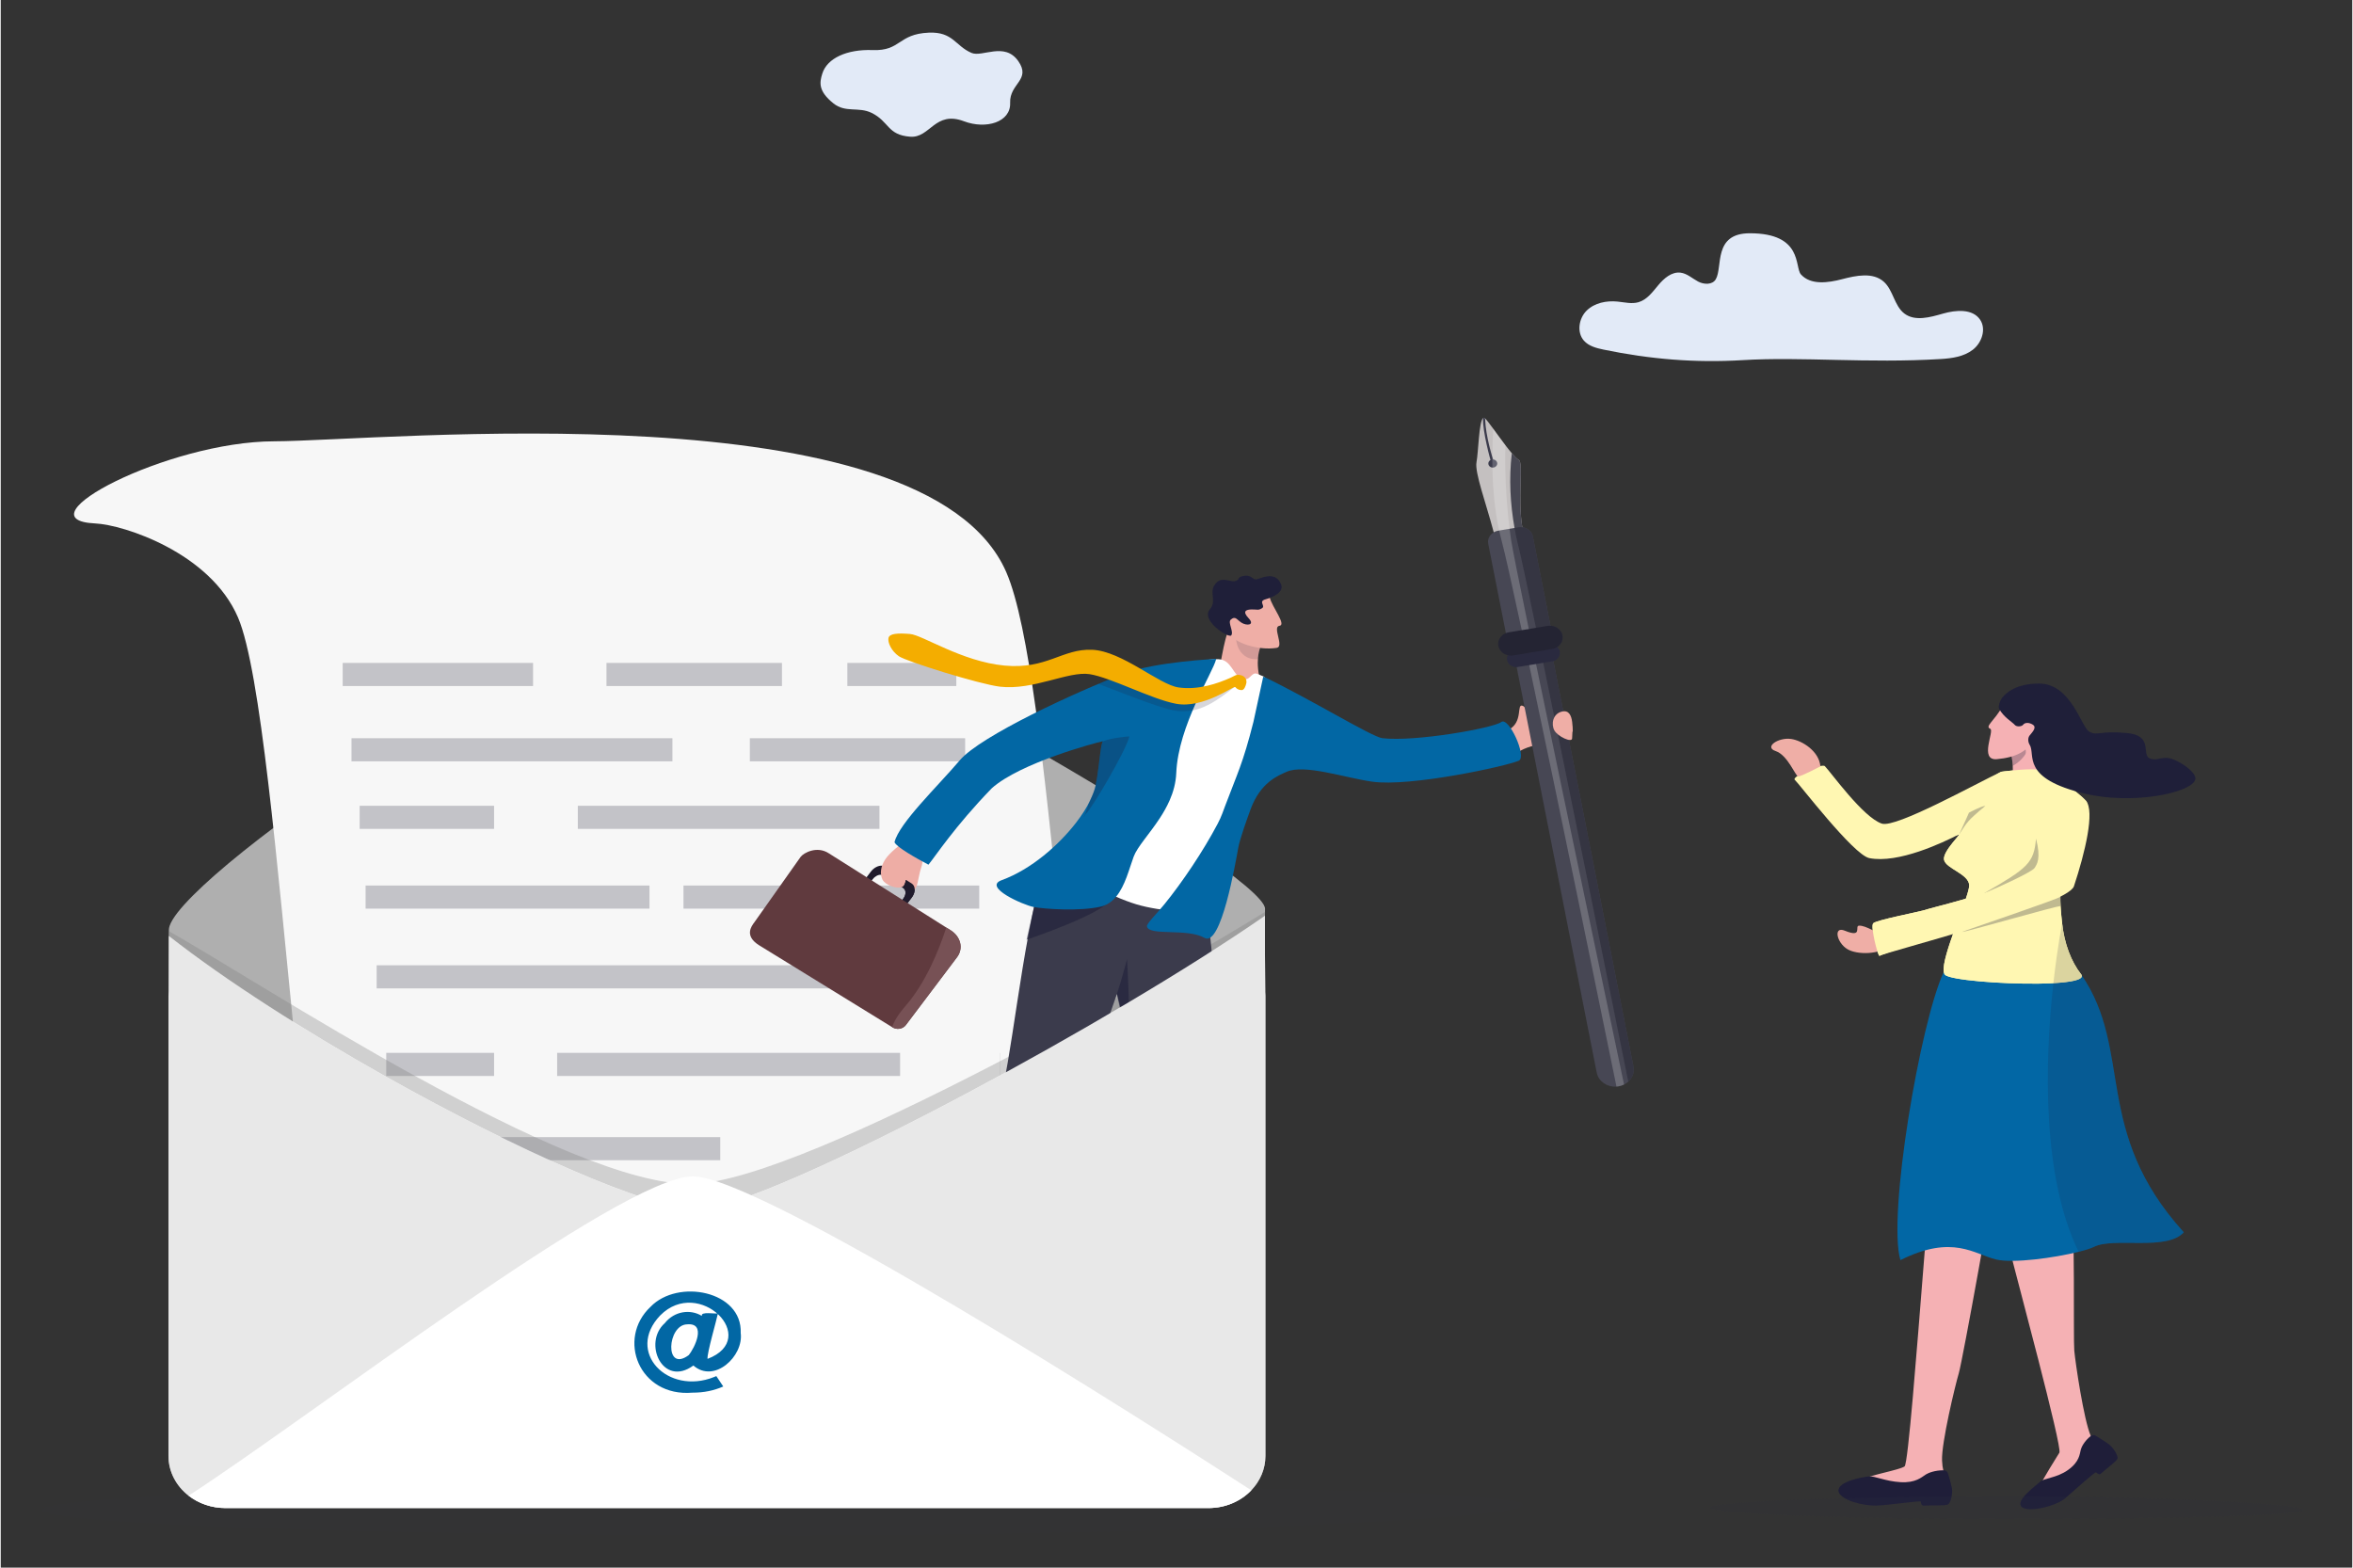 <?xml version="1.0" encoding="utf-8"?>
<!DOCTYPE svg PUBLIC "-//W3C//DTD SVG 1.1//EN" "http://www.w3.org/Graphics/SVG/1.1/DTD/svg11.dtd">
<svg xmlns="http://www.w3.org/2000/svg" xmlns:xlink="http://www.w3.org/1999/xlink" version="1.1" id="Layer_1" x="0px" y="0px" width="800" height="533" viewBox="0 0 3000 2000" enable-background="new 0 0 3000 2000" xml:space="preserve">
<rect x="0" y="0" width="3000" height="2000" fill="#333333" stroke="none"/>
<path opacity="0.12" fill="#32323F" d="M1942.522,1920.075c0,18.011-445.756,38.92-959.366,38.92s-929.973-14.599-929.973-32.609  c0-18.01,416.363-32.61,929.973-32.61S1942.522,1902.065,1942.522,1920.075z"/>
<path fill="#AFAFAF" d="M1613.45,1270.563v15.872c0,0.06,0,0.089,0,0.089v570.892c0,16.799-6.813,32.158-18.052,43.88  c-13.306,13.882-32.832,22.655-54.6,22.655H286.634c-17.912-0.01-34.307-5.944-46.966-15.793  c-15.716-12.206-25.685-30.423-25.685-50.751v-586.844c0-1.933,0.097-3.835,0.28-5.719c0,0,0-0.01,0-0.02  c0-25.741,0.043-51.058,0.173-70.744c0.011-2.722,0.032-5.345,0.053-7.839c0.011-1.549,0.355-3.272,1.001-5.156  c25.437-73.377,516.568-410.778,687.413-410.778c125.237,0,710.547,344.539,710.041,389.06c-0.021,1.607-0.032,3.254-0.054,4.95  c-0.012,1.331-0.021,2.681-0.033,4.063c-0.193,30.225,0.13,72.046,0.367,96.969v0.246  C1613.364,1267.24,1613.45,1268.887,1613.45,1270.563z"/>
<path fill="#F7F7F7" d="M1548.18,1743.1c-2.718,33.824,90.367,80.221-12.022,116.599c-78.964,28.06-775.365-40.884-975.908,24.642  c-5.575,1.822-46.486-3.223-46.813-3.297c-0.014,0-31.812-10.256-45.594-25.18c-81.573-88.342-107.587-933.492-165.092-1068.006  c-35.35-82.701-145.963-118.374-182.186-120.054c-98.071-4.55,92.242-104.47,228.193-104.795  c135.963-0.313,830.275-70.359,934.008,166.793c58.781,134.383,76.314,740.051,138.873,910.393  c8.975,24.47,18.96,39.932,30.229,43.684c62.682,20.88,31.891,63.173,80.668,45.109  C1553.582,1721.168,1548.998,1732.902,1548.18,1743.1z"/>
<g>
	<rect x="436.238" y="845.752" opacity="0.27" fill="#3B3B4C" width="782.852" height="29.483"/>
	<rect x="447.51" y="941.829" opacity="0.27" fill="#3B3B4C" width="782.853" height="29.483"/>
	<rect x="457.906" y="1028.001" opacity="0.27" fill="#3B3B4C" width="782.852" height="29.483"/>
	<rect x="465.502" y="1129.751" opacity="0.27" fill="#3B3B4C" width="782.853" height="29.483"/>
	<rect x="479.574" y="1231.5" opacity="0.27" fill="#3B3B4C" width="782.852" height="29.483"/>
	<rect x="491.842" y="1343.232" opacity="0.27" fill="#3B3B4C" width="782.852" height="29.482"/>
	<rect x="501.801" y="1450.735" opacity="0.27" fill="#3B3B4C" width="416.138" height="29.481"/>
</g>
<rect x="996.672" y="831.011" fill="#F7F7F7" width="83.406" height="56.285"/>
<rect x="679.141" y="824.21" fill="#F7F7F7" width="93.65" height="76.487"/>
<rect x="856.929" y="935.54" fill="#F7F7F7" width="98.771" height="46.953"/>
<rect x="1121.05" y="1017.287" fill="#F7F7F7" width="52.678" height="60.347"/>
<rect x="629.389" y="1010.586" fill="#F7F7F7" width="106.819" height="64.644"/>
<rect x="827.664" y="1116.455" fill="#F7F7F7" width="43.336" height="54.175"/>
<rect x="1062.519" y="1116.455" fill="#F7F7F7" width="47.854" height="54.175"/>
<rect x="1086.446" y="1195.522" fill="#F7F7F7" width="188.248" height="83.087"/>
<rect x="1173.728" y="1017.287" fill="#F7F7F7" width="111.927" height="60.347"/>
<rect x="1147.389" y="1337.574" fill="#F7F7F7" width="127.305" height="50.925"/>
<rect x="629.389" y="1314.792" fill="#F7F7F7" width="80.48" height="73.707"/>
<path opacity="0.33" fill="#808080" d="M1612.904,1163.38c0,0.312-0.01,0.623-0.01,0.935c-0.019,1.336-0.029,2.681-0.038,4.061  c-96.271,66.742-242.635,153.219-379.842,226.248c-155.368,82.717-298.941,148.186-344.632,148.186  c-60.265,0-230.111-75.583-396.604-169.077c-102.513-57.57-203.762-121.952-277.347-179.647c0.01-2.084,0.029-4.104,0.039-6.055  c108.59,60.107,511.427,328.08,669.887,322.408C1030.275,1505.219,1506.425,1229.686,1612.904,1163.38z"/>
<g>
	<g>
		<g>
			<path fill="#FFFFFF" d="M1488.563,1772.841c10.718-14.406,32.733-53.509,32.733-53.509l-42.073-23.166l-32.499,58.996     l17.322,32.731L1488.563,1772.841z"/>
			<path fill="#1F1F39" d="M1495.775,1768.148c5.044,1.464,0.608,4.382-1.889,11.521c-5.714,16.345,49.257,47.525,56.736,53.455     c3.859,3.061-3.077,27.903-24.416,15.894c-18.452-10.386-77.693-43.447-97.803-54.935c-4.205-2.401-6.118-7.165-4.586-11.596     c5.469-15.817,20.61-36.651,26.56-33.956C1460.614,1750.723,1474.752,1762.056,1495.775,1768.148z"/>
		</g>
		<g>
			<path fill="#FFFFFF" d="M1080.915,1630.403c17.178-6.874,57.938-29.115,57.938-29.115l-21.568-41.106l-60.901,33.923     l-4.465,36.733L1080.915,1630.403z"/>
			<path fill="#1F1F39" d="M1089.596,1630.051c3.343,3.806-2.015,4.051-8.194,8.884c-14.146,11.063,13.51,65.552,16.301,74.406     c1.44,4.57-18.608,22.273-29.396,1.202c-9.329-18.221-39.443-76.479-49.514-96.479c-2.104-4.184-0.952-9.22,2.869-12.228     c13.637-10.739,38.185-20.86,41.567-15.546C1070.46,1597.351,1075.665,1614.194,1089.596,1630.051z"/>
		</g>
		<path fill="#3B3B4C" d="M1521.75,1742.829c-4.425-0.243-8.604-0.507-12.547-0.798c-24.121-1.79-39.457-4.439-47.339-6.093    c-4.365-0.929-6.441-1.545-6.441-1.545c-0.929-19.254,11.914-91.964,20.176-155.643c1.687-13.07,3.189-25.756,4.337-37.524    c2.608-26.767,3.396-48.775,0.487-59.667c-9.11-34.188-27.806-104.999-41.172-155.707l0.006-0.025    c-8.603-32.604-15.003-56.883-15.241-57.761c-24.082,67.927-35.426,108.79-73.771,178.861    c-44.744,74.604-218.863,168.881-234.891,177.905c-18.104,10.193-52.976-53.729-39.138-60.123    c8.112-3.748,182.717-122.169,197.416-160.786c14.979-39.353,27.842-195.634,56.258-293.99    c2.941-10.172,164.154,8.507,164.154,8.507l38.455,7.804c18.423,75.607,26.311,317.273,27.067,355.785    c0.256,13.311-3.772,47.088-9.29,86.116c-1.562,10.979-3.232,22.383-4.963,33.862    C1535.41,1667.708,1523.657,1735.89,1521.75,1742.829z"/>
		<path opacity="0.57" fill="#1F1F39" d="M1439.25,1325.852c-10.772-31.467-15.238-57.803-15.238-57.803    c6.799-20.473,12.913-44.663,12.913-44.663S1440.871,1289.816,1439.25,1325.852z"/>
	</g>
	<g>
		<path fill="#201B2C" d="M1147.874,1163.965l9.032-11.847l5.3-6.937c0.3-0.393,0.581-0.797,0.845-1.2    c2.024-3.106,2.988-6.42,2.896-9.365c-0.094-3.136-1.39-5.846-3.869-7.44l-6.3-4.034l-0.966-0.62l-26.112-16.713    c-1.264-0.813-2.72-1.258-4.277-1.359c-4.772-0.346-10.444,2.46-14.291,7.5l-5.465,7.17l-8.812,11.54l6.559,4.201l8.846-11.585    l1.257-1.642c2.841-3.728,7.023-5.829,10.564-5.623c1.199,0.063,2.338,0.401,3.314,1.028l23.025,14.729l1.932,1.242    c3.843,2.469,3.875,8.518,0.046,13.515l-1.09,1.423l-8.948,11.736l-0.056,0.074L1147.874,1163.965z"/>
		<path fill="#EEADA5" d="M1178.217,1090.019c-3.986,7.768-0.546,7.063-4.248,17.929c-3.702,10.866-4.16,28.747-10.377,27.114    c-6.217-1.636-6.336-9.565-8.091-12.187c-1.755-2.621,0.238,6.222-5.983,8.864c-6.221,2.642-21.108-2.509-24.589-9.522    c-3.479-7.013-2.618-16.547,3.567-25.926c6.186-9.378,19.863-18.992,23.698-22.438    C1156.027,1070.406,1178.217,1090.019,1178.217,1090.019z"/>
		<path fill="#201B2C" d="M1156.906,1152.118l5.3-6.937c0.3-0.393,0.581-0.797,0.845-1.2c2.059-3.112,3.042-6.453,2.958-9.407    c-0.086-3.145-1.392-5.861-3.881-7.462l-6.35-3.971l-0.189-0.122l-0.485-0.297l-0.909,2.506l-0.004,0.023l-1.221,3.379    l-1.56,4.306c3.843,2.469,3.857,8.521,0.055,13.521l-1.146,1.496l-8.958,11.729l6.559,4.202L1156.906,1152.118z"/>
		<g>
			<path fill="#603A3E" d="M1220.004,1221.208l-65.29,86.558c-3.866,5.125-11.544,6.42-17.149,2.871l-0.308-0.193l-169.931-104.595     c-19.006-12.024-9.612-24.237-5.746-29.363l58.924-83.335c3.873-5.135,20.817-14.353,35.877-4.542l149.947,94.744l5.633,3.551     C1224.339,1194.734,1228.761,1209.601,1220.004,1221.208z"/>
			<path fill="#775155" d="M1220.004,1221.208l-65.29,86.558c-3.866,5.125-11.544,6.42-17.149,2.871l-0.308-0.193     c1.912-6.35,6.774-15.226,17.34-27.421c25.54-29.482,42.259-70.632,51.732-99.67l5.633,3.551     C1224.339,1194.734,1228.761,1209.601,1220.004,1221.208z"/>
		</g>
	</g>
	<path fill="#EFAEA6" d="M1584.732,894.04l-34.499-22.024c5.7-16.231,9.457-57.203,17.642-70.758   c8.979-14.873,10.198-13.538,10.198-13.538l21.034,22.959l9.896,10.805c0,0-3.889,5.946-5.021,17.642   c-0.783,8.182-0.228,19.172,3.953,32.917C1611.069,882.333,1584.732,894.04,1584.732,894.04z"/>
	<path opacity="0.14" fill="#1F1F39" d="M1609.004,821.484c0,0-4.033,7.723-5.165,19.419c-27.486,2.463-32.358-31.637-24.047-35.92   c5.196-2.678,19.315,5.696,19.315,5.696L1609.004,821.484z"/>
	<g>
		<path fill="#EFAEA6" d="M1618.955,762.193c3.061,12.587,21.742,35.071,12.345,36.217c-9.396,1.145,6.495,26.589-3.456,28.137    c-24.112,3.75-54.07-6.803-58.807-17.117s-7.516-40.428-7.516-40.428L1618.955,762.193z"/>
		<path fill="#1F1F39" d="M1595.832,777.534c7.758-0.133,8.243,1.491,13.241-1.546c4.996-3.036-5.267-8.639,4.488-11.394    c9.756-2.756,23.89-9.149,19.857-19.081c-6.541-16.104-21.92-9.424-30.707-6.544c-5.654,1.853-5.766-6.142-17.33-4.194    c-9.073,1.53-3.216,4.968-11.243,6.66c-4.847,1.021-15.549-5.189-22.401,1.179c-12.712,11.813,0.994,22.674-9.225,34.865    c-11.919,14.219,24.018,36.907,27.237,33.221c3.76-4.301-4.55-16.461-0.633-20.044c5.907-5.403,7.5-0.36,13.742,3.717    c6.668,4.356,17.613,3.305,9.143-5.657C1583.532,779.753,1588.81,777.654,1595.832,777.534z"/>
	</g>
	<path opacity="0.57" fill="#1F1F39" d="M1416.056,1147.423c-9.67,18.729-107.352,51.465-107.352,51.465l13.035-56.936   C1321.739,1141.952,1425.727,1128.692,1416.056,1147.423z"/>
	<path fill="#EFAEA6" d="M1907.559,973.424c9.333-4.25,15.633-6.06,27.022-13.239c11.01-6.942,24.481-11.071,36.479-9.826   c9.849,1.022,34.641-14.74,34.487-18.156c-1.222-27.178-27.568-18.259-34.765-15.944c-25.237,8.118-20.488-12.399-29.09-15.771   s1.528,21.005-18.769,30.962c-12.187,5.98-26.461,9.793-30.553,13.783C1888.283,949.224,1907.559,973.424,1907.559,973.424z"/>
	<path fill="#FFFFFF" d="M1553.554,841.016c17.221,0.769,17.964,20.738,30.644,25.071c7.692,2.628,9.617-3.923,14.403-6.425   c2.945-1.54,6.654,1.257,12.731,3.46c15.951,5.781-80.919,301.515-80.919,301.515s-49.151-1.005-81.941-11.02   c-32.789-10.015-81.911-35.951-77.087-46.168c4.822-10.217,146.197-259.776,146.197-259.776S1536.333,840.247,1553.554,841.016z"/>
	<path fill="#0267A4" d="M1550.58,840.958c-4.207,17.59-48.383,84.311-50.884,145.291c-0.516,12.534-3.765,24.137-8.468,34.854   c-3.612,8.248-8.076,15.958-12.816,23.155c-13.189,20.077-28.456,36.188-33.076,48.684c-5.776,15.638-10.887,37.256-22.428,51.105   c-5.082,6.12-11.419,10.722-19.605,12.628c-26.75,6.254-72.508,3.034-85.684,0.45c-13.229-2.595-65.003-25.34-40.703-34.195   c37.933-13.822,73.044-45.019,94.899-73.288c7.86-10.168,14.016-19.954,17.963-28.426c1.665-3.564,3.099-6.864,4.248-9.833   c1.25-3.271,2.157-6.133,2.643-8.465c0.787-3.792,1.478-7.71,2.091-11.645c2.778-17.723,4.081-35.69,6.225-43.073l0.027-0.062   c0.263-0.939,0.558-1.702,0.871-2.27c0.048-0.078,0.087-0.157,0.124-0.209c-8.492,1.677-105.428,27.479-141.7,60.027   c-47.276,48.787-72.042,86.967-80.646,97.323c-0.069,0.086-0.181,0.103-0.286,0.048c-15.807-8.34-40.095-22.031-43.097-28.456   c-0.024-0.048-0.03-0.086-0.016-0.131c5.634-24.193,55.118-71.281,83.279-104.513c26.4-31.155,149.259-87.697,209.341-110.582   c39.896-15.191,117.79-18.777,117.79-18.777C1550.647,840.716,1550.613,840.833,1550.58,840.958z"/>
	<path opacity="0.28" fill="#1F1F39" d="M1405.882,945.869l-1.088,3.033l-0.01,0.027c-2.027,7.786-3.33,25.174-6.022,42.347   c-0.625,3.933-1.313,7.855-2.091,11.649c-0.919,4.439-3.39,10.79-6.894,18.291c-2.908,6.23-4.471,13.806-8.09,21.149   c1.364-0.933,1.024-2.614,2.525-3.902c8.049-6.927,51.895-81.816,55.727-98.961   C1439.939,939.501,1417.689,940.912,1405.882,945.869z"/>
	<g>
		<path opacity="0.18" fill="#1F1F39" d="M1576.087,875.55c-1.454-1.522-28.695,26.2-55.92,30.867    c-7.52,1.296-15.28,1.564-22.855,0.119c-22.18-4.233-70.437-24.111-96.96-34.034c11.067-5.251,18.951-8.878,32.527-13.123    c18.225,10.647,56.178,24.723,67.929,26.377c8.709,1.227,17.34,1.008,25.609-0.116c15.554-2.103,29.818-7.424,40.892-12.37    c5.643-2.523,7.945-7.914,13.5-6.763C1588.178,868.023,1577.961,877.5,1576.087,875.55z"/>
		<path fill="#F4AD00" d="M1589.059,871.699c0.704-3.217-0.233-8.928-7.604-10.451c-5.55-1.146-6.597,0.79-12.242,3.314    c-16.957,7.584-41.432,16.018-66.502,12.489s-72.119-46.428-110.261-48.072c-38.141-1.644-57.744,25.279-111.999,20.144    c-54.254-5.136-104.344-38.956-120.401-40.296c-16.056-1.339-26.254-0.533-27.493,5.129c-1.238,5.662,3.722,16.745,13.356,23.332    c9.635,6.586,102.921,35.731,128.908,38.776c42.423,4.973,87.5-20.264,114.511-15.955c27.01,4.308,78.5,31.731,109.889,37.718    c35.006,6.676,73.807-23.25,75.675-21.302c1.867,1.95,3.58,3.815,8.303,3.878C1586.442,880.449,1588.354,874.917,1589.059,871.699    z"/>
	</g>
	<path fill="#0267A4" d="M1914.23,921.196c9.564-7.55,33.288,44.576,22.461,49.306c-16.23,7.089-138.437,33.678-187.105,26.744   c-34.894-4.971-86.523-22.781-109.18-12.554c-10.92,4.93-33.199,13.3-45.884,47.764c-3.274,8.903-6.271,17.401-8.764,24.852   c-3.463,10.372-5.933,18.708-6.765,23.265c-3.772,20.484-22.085,128.063-43.203,115.985c-22.309-12.747-71.062-2.009-73.497-14.687   c-0.652-3.372,11.906-15.464,22.394-28.374c22.957-28.276,49.578-67.915,67.77-102.451l0.011,0.001   c2.422-4.623,4.461-9.05,5.992-13.231c1.155-3.134,2.266-6.114,3.329-8.953c15.872-42.22,22.834-54.426,36.362-107.883   l12.512-57.69c0.483,0.155,0.995,0.26,1.459,0.483c57.429,27.49,137.282,76.46,150.44,78.005   C1804.744,946.73,1904.668,928.745,1914.23,921.196z"/>
</g>
<g>
	<path fill="#C4C0C0" d="M1943.074,681.526c-0.749-2.842-1.381-5.813-1.899-8.882c-5.987-35.062,1.505-82.369-4.313-85.762   c-2.333-1.359-5.493-4.521-9.059-8.676c-2.535-2.943-5.273-6.382-8.063-10.027l0.003-0.007   c-5.352-6.983-10.91-14.723-15.617-21.149l0.002-0.007c-4.818-6.564-8.74-11.769-10.672-13.42   c-0.326-0.282-0.595-0.461-0.804-0.526c-0.538-0.169-1.041-0.042-1.499,0.335c-5.401,4.405-5.953,43.233-8.408,56.186   c-2.499,13.207,11.967,51.752,21.982,89.498c0.655,2.467,1.295,4.936,1.904,7.388c0,0,3.189,0.791,7.696,1.608   c3.686,0.662,8.263,1.334,12.667,1.591c2.629,0.15,5.191,0.154,7.482-0.083C1940.373,688.989,1944.463,686.807,1943.074,681.526z"/>
	<path fill="#474754" d="M2082.063,1371.582c1.265-3.395,1.627-7.119,0.88-10.892l-102.139-517.331l-1.662-8.432   c-0.462-2.343-1.316-4.532-2.497-6.517c-1.196-2.028-2.732-3.847-4.528-5.4c-2.807-2.445-6.242-4.243-10.008-5.198   c-3.049-0.778-6.3-1.014-9.615-0.59c-0.331,0.038-0.67,0.089-1.008,0.142c-2.752,0.457-5.306,1.33-7.597,2.538   c-4.179,2.186-7.493,5.477-9.56,9.363c-1.085,2.034-1.825,4.229-2.177,6.516c-0.34,2.233-0.304,4.563,0.157,6.905l1.662,8.431   l102.143,517.325c2.188,11.086,13.178,18.686,25.18,17.854c0.813-0.054,1.64-0.149,2.465-0.285c2.594-0.428,5.02-1.229,7.222-2.34   c1.998-0.999,3.818-2.259,5.399-3.712C2078.937,1377.604,2080.889,1374.739,2082.063,1371.582z"/>
	<path fill="#474754" d="M1977.144,798.44l-0.027-0.135l-22.487-113.912c-1.254-6.333-6.84-10.954-13.454-11.75   c-1.579-0.194-3.216-0.162-4.868,0.111l-5.05,0.834l-20.837,3.455c-2.092,0.347-4.008,1.057-5.691,2.044   c-5.219,3.06-8.189,8.798-7.019,14.736l22.489,113.903l0.028,0.135c1.55,7.853,9.756,13.063,18.323,11.64l12.936-2.138   l10.179-1.685l2.768-0.458C1973,813.798,1978.697,806.286,1977.144,798.44z"/>
	<path fill="#3B3B4C" d="M1908.88,593.017c1.011-2.717-0.574-5.67-3.54-6.596c-2.967-0.926-6.19,0.525-7.202,3.242   c-1.013,2.716,0.572,5.669,3.539,6.596S1907.867,595.733,1908.88,593.017z"/>
	<path fill="#3B3B4C" d="M1904.788,588.861c-2.302-6.645-10.13-32.217-11.029-53.579c-0.016-0.352-0.13-0.994-0.302-1.686   c-0.326-0.282-0.595-0.461-0.804-0.526c-0.538-0.169-1.041-0.042-1.499,0.335c-0.019,0.208-0.03,0.424-0.047,0.655   c-0.859,14.902,9.248,53.487,10.43,55.559C1902.726,591.692,1904.98,589.425,1904.788,588.861z"/>
	<path opacity="0.85" fill="#32323F" d="M2082.943,1360.69l-102.139-517.331c5.555-1.608,9.083-6.787,8.018-12.177   c-0.441-2.211-1.589-4.146-3.203-5.635c5.073-3.247,7.905-9.005,6.729-14.952c-1.087-5.54-5.39-9.815-10.824-11.513   c-1.403-0.438-2.886-0.704-4.408-0.777l-22.487-113.912c-1.254-6.333-6.84-10.954-13.454-11.75   c-5.987-35.062,1.505-82.369-4.313-85.762c-2.333-1.359-5.493-4.521-9.059-8.676c-3.806,32.413-1.986,64.874,3.453,95.382   c0.957,5.398,2.035,10.73,3.222,16.003c0.848,3.826,1.751,7.616,2.714,11.36c2.519,9.833,10.438,47.081,21.43,100.019   c0.991,4.778,2.006,9.682,3.043,14.708c0.149,0.71,0.298,1.417,0.444,2.133c0.452,2.183,0.912,4.391,1.373,6.622   c0.403,1.962,0.817,3.952,1.232,5.957c1.023,4.969,2.069,10.041,3.134,15.203c33.571,162.952,85.05,417.905,108.532,534.364   c2.556-2.354,4.508-5.219,5.683-8.376C2083.328,1368.188,2083.69,1364.463,2082.943,1360.69z"/>
	<path opacity="0.2" fill="#FFFFFF" d="M2070.981,1383.67c-12.978-62.121-73.901-350.829-112.313-536.554   c-1.069-5.148-2.124-10.222-3.149-15.207c-0.406-2.003-0.824-3.984-1.227-5.955c-0.612-2.95-1.207-5.862-1.799-8.733   c-0.004-0.01-0.011-0.02-0.008-0.026c-1.033-5.012-2.047-9.916-3.026-14.705c-12.196-59.318-20.758-101.938-22.464-112.816   c-0.014-0.1-0.024-0.189-0.041-0.282c-0.735-4.776-1.411-9.708-2.037-14.75c-4.802-38.67-6.447-83.362-5.177-106.464l0.003-0.007   c-5.352-6.983-10.91-14.723-15.617-21.149c-0.591,9.351-1.145,21.794-1.193,36.05l-0.003,0.006c-0.003,1.024-0.007,2.048,0,3.097   c0,1.411,0.001,2.838,0.021,4.286c0.009,1.989,0.04,4.008,0.079,6.053c0.472,24.899,2.651,53.572,8.563,80.335   c0.827,3.789,1.738,7.533,2.736,11.233c0.073,0.291,0.147,0.574,0.228,0.866c4.15,15.245,13.636,57.789,25.919,115.023   c1.036,4.799,2.087,9.697,3.153,14.688c0.088,0.413,0.174,0.826,0.261,1.24c0.531,2.482,1.071,4.984,1.601,7.513   c0.428,1.97,0.851,3.954,1.271,5.945c1.06,4.988,2.143,10.054,3.231,15.194c39.022,183.812,96.311,464.211,111.302,537.742   c0.813-0.054,1.64-0.149,2.465-0.285C2066.354,1385.582,2068.779,1384.78,2070.981,1383.67z"/>
	<path fill="#2A2A3F" d="M1988.822,831.182c-0.441-2.211-1.589-4.146-3.203-5.635c-1.275-1.194-2.855-2.105-4.589-2.646   c-1.828-0.571-3.832-0.732-5.867-0.398l-3.046,0.508l-8.635,1.424l-29.152,4.83l-3.045,0.507c-3.972,0.659-7.104,3.062-8.631,6.194   c-0.944,1.912-1.285,4.099-0.846,6.316c0.789,3.981,3.878,7.057,7.786,8.277c1.378,0.432,2.863,0.627,4.378,0.557   c0.498-0.018,0.994-0.076,1.494-0.156l32.382-5.366l11.498-1.903c0.503-0.079,0.985-0.196,1.458-0.332   C1986.359,841.751,1989.888,836.573,1988.822,831.182z"/>
	<path fill="#242433" d="M1992.349,810.596c-1.087-5.54-5.39-9.815-10.824-11.513c-1.403-0.438-2.886-0.704-4.408-0.777   c-1.226-0.06-2.491,0.01-3.758,0.222l-14.736,2.443l-34.816,5.764c-1.267,0.211-2.475,0.543-3.606,0.993   c-6.805,2.706-10.944,9.427-9.572,16.397c1.095,5.542,5.39,9.814,10.825,11.512c0.393,0.123,0.798,0.233,1.202,0.328   c2.205,0.523,4.578,0.625,6.971,0.23l2.528-0.416l32.562-5.389l11.931-1.98l2.532-0.415c2.392-0.395,4.569-1.251,6.441-2.448   C1990.692,822.3,1993.524,816.542,1992.349,810.596z"/>
</g>
<g transform="matrix(1,0,0,1,237.247,166.78)">
	<path fill-rule="evenodd" clip-rule="evenodd" fill="#E2EAF7" d="M810.883-72.873c-3.57,11.448-5.388,22.337,14.302,38.063   c15.364,12.271,31.816,3.924,48.46,11.989c22.729,11.014,19.89,28.284,49.443,30.458c25.507,1.877,31.341-33.754,68.54-19.7   c28.092,10.614,59.858,1.188,58.89-23.487c-0.972-24.776,27.315-29.267,10.254-53.446c-17.388-24.642-45.844-4.483-59.434-10.254   c-20.895-8.875-23.504-27.197-54.573-25.871c-39.655,1.693-35.359,23.58-71.745,22.229   C842.306-104.107,817.012-92.53,810.883-72.873z"/>
</g>
<path fill="#E2EAF7" d="M2222.436,459.45c-60.518,3.689-118.358-1.145-177.741-13.453c-9.108-1.888-18.769-4.411-24.942-11.413  c-9.348-10.605-6.537-28.463,3.547-38.362c10.084-9.899,25.281-12.865,39.301-11.489c8.976,0.88,18.181,3.312,26.846,0.792  c10.826-3.147,17.997-13.112,25.256-21.789c7.258-8.676,17.084-17.255,28.272-15.896c8.381,1.018,14.99,7.366,22.45,11.346  c7.461,3.979,18.296,4.4,22.572-2.927c9.154-15.679-3.693-58.666,43.453-58.666c68.052,0,56.936,43.269,65.13,52.45  c12.418,13.918,34.524,10.853,52.511,6.144c17.988-4.708,39.409-9.179,53.287,3.265c12.034,10.791,13.273,30.58,26.07,40.443  c13.621,10.5,32.969,4.897,49.472,0.182c16.505-4.715,37.783-6.447,47.363,7.881c8.031,12.011,2.042,29.455-9.378,38.257  c-11.421,8.803-26.481,10.953-40.84,11.829C2381.844,463.728,2297.209,454.891,2222.436,459.45z"/>
<path fill="#E8E8E8" d="M1613.448,1270.559v15.878c0,0.054,0,0.089,0,0.089v570.895c0,16.795-6.815,32.156-18.046,43.874  c-13.312,13.884-32.835,22.654-54.605,22.654H286.637c-17.919-0.009-34.313-5.939-46.973-15.789  c-15.713-12.208-25.68-30.429-25.68-50.758v-586.843c0-1.933,0.098-3.828,0.282-5.716c0,0,0-0.009,0-0.019  c0-25.744,0.039-51.061,0.166-70.74c73.585,57.695,174.834,122.077,277.347,179.647c166.492,93.494,336.339,169.077,396.604,169.077  c45.69,0,189.264-65.469,344.632-148.186c137.207-73.029,283.571-159.506,379.842-226.248c-0.195,30.232,0.126,72.051,0.369,96.976  v0.239C1613.361,1267.238,1613.448,1268.886,1613.448,1270.559z"/>
<path fill="#FFFFFF" d="M1595.398,1901.296c-13.306,13.882-32.832,22.655-54.6,22.655H286.634  c-17.912-0.01-34.307-5.944-46.966-15.793c158.068-102.332,549.577-405.474,642.703-407.328  C967.152,1499.144,1459.279,1813.309,1595.398,1901.296z"/>
<path fill="#EFAEA6" d="M1991.863,907.773c-11.984,2.817-14.071,16.25-9.789,24.095c4.283,7.845,22.64,16.25,22.64,10.086  C2004.714,935.79,2009.148,903.71,1991.863,907.773z"/>
<g>
	<path fill="#F5B1B4" d="M2568.032,1472.597c-10.089,45.549-14.027,84.903-5.271,120.791c8.758,35.89,67.748,253.576,63.582,259.925   c-4.166,6.351-20.438,33.26-23.842,40.039c-3.407,6.777,78.089-20.678,77.763-34.399c-0.326-13.721-4.898-6.619-13.847-26.942   c-8.946-20.321-19.629-93.496-21.049-108.803c-1.42-15.306,1.372-167.261-4.262-184.087   C2635.475,1522.294,2568.032,1472.597,2568.032,1472.597z"/>
	<path fill="#1F1E39" d="M2672.611,1831.684c-1.93-1.174-4.459-1.038-6.193,0.326c-8.282,6.525-11.87,14.15-12.686,17.216   c-1.557,5.853-1.591,15.614-16.359,26.168c-14.77,10.557-31.028,10.234-35.902,15.205c-4.877,4.97-32.568,23.856-22.889,32.331   c10.205,7.143,44.317-1.906,55.271-11.481c10.952-9.573,38.676-34.627,39.405-33.036c3.444,3.566,5.371,2.175,5.371,2.175   c8.551-7.59,21.145-16.605,21.944-19.921c0.8-3.313-5.137-13.606-11.164-18.102   C2685.18,1839.408,2677.069,1834.393,2672.611,1831.684z"/>
	<path fill="#F5B1B4" d="M2543.966,1495.946c-0.358,6.72-6.197,41.841-13.617,84.056c-2.227,12.697-4.597,26.041-7.008,39.434   c-11.083,61.633-22.946,124.552-25.274,132.379c-4.536,15.197-22.359,89.084-21.417,111.544c0.944,22.472,8.21,17.124,3.212,30.432   c-4.997,13.307-110.045-0.668-104.053-6.09c5.982-5.414,46.476-12.134,53.053-16.879c4.463-3.232,15.74-150.038,24.176-255.625   c1.129-14.171,2.207-27.601,3.223-39.836c2.523-30.845,4.576-54.133,5.798-62.723c5.265-37.376,22.966-27.253,56.858-27.132   C2518.916,1485.506,2544.931,1477.921,2543.966,1495.946z"/>
	<path fill="#1F1E39" d="M2484.089,1879.423c-0.647-2.113-2.742-3.595-5.13-3.634c-11.406-0.177-19.936,3.438-22.867,5.283   c-5.601,3.526-12.922,11.014-32.456,9.866c-19.534-1.146-32.825-8.095-40.384-7.331c-7.56,0.765-40.092,6.319-38.788,18.908   c2.711,11.896,32.528,18.793,48.321,18.3c15.791-0.493,57.509-6.724,56.896-5.041c0.052,4.903,2.611,5.041,2.611,5.041   c12.413-0.473,29.084,0.493,32.191-1.555c3.106-2.048,6.116-13.688,4.723-20.929   C2488.228,1893.25,2485.58,1884.304,2484.089,1879.423z"/>
	<path opacity="0" fill="#1F1F39" d="M2644.663,1610.329c-23.058,8.393-57.946,7.118-75.104,9.562   c-4.33-16.521-5.182-19.881-6.794-26.506c-0.298-1.222-0.584-2.452-0.853-3.692l61.581-14.943l20.986,21.172   C2644.561,1600.603,2644.621,1605.423,2644.663,1610.329z"/>
	<path opacity="0" fill="#1F1F39" d="M2530.349,1580.002c-2.227,12.697-4.052,23.009-6.463,36.401   c-20.923-7.795-49.575-4.194-70.849-1.207c1.129-14.171,2.207-27.601,3.223-39.836l3.51-11.006L2530.349,1580.002z"/>
	<path fill="#0267A5" d="M2785.092,1572.149c-21.519,24.209-89.132,6.042-114.313,18.477c-4.022,1.992-11.044,4.22-19.825,6.418   c-30.857,7.718-83.581,15-105.285,9.821c-27.881-6.663-55.236-32.545-122.124,0.78c-16.675-56.115,25.11-302.972,55.31-367.713   v-0.01c1.611-3.449,3.192-6.381,4.721-8.739c0,0,74.428-40.177,139.241-9.773c10.826,5.073,21.385,12.123,31.286,21.66   c0.155,0.227,0.32,0.461,0.463,0.688C2721.04,1341.148,2668.275,1443.247,2785.092,1572.149z"/>
	<path fill="#FFF7B2" d="M2397.046,1219.448c-2.165,1.587-12.063-37.688-8.171-41.577c4.021-4.02,57.417-14.379,63.33-16.215   c18.567-5.763,79.256-19.421,106.049-33.988c19.498-10.602,33.474-14.238,90.746-45.837c-27.563,26.313-21.592,73.172-19.175,95.94   c2.735,25.751,11.36,48.858,24.28,65.295c0.152,0.227,0.316,0.462,0.462,0.688c4.288,7.508-21.572,10.723-54.614,11.164   c-48.721,0.64-113.084-4.736-119.507-11.278c-0.81-0.826-1.323-2.086-1.59-3.712c-3.243-20.195,33.053-97.268,32.456-110.633   c-0.645-14.424-29.655-21.089-32.076-32.187c-2.432-11.109,24.536-35.431,18.183-32.198   c-19.866,10.104-76.557,37.175-113.583,29.844c-20.176-3.996-90.179-95.74-95.067-99.898c-4.671-3.971,34.357-21.385,38.359-17.413   c7.563,7.503,48.686,65.355,72.719,73.318c18.018,5.969,120.6-51.346,152.298-66.166c0,0,30.117-4.06,44.668-2.941   c14.542,1.109,53.347,28.103,63.537,40.099c11.343,13.353-1.136,65.897-15.437,108.929   C2636.535,1155.897,2403.11,1215.003,2397.046,1219.448z"/>
	<path fill="#F5B1B4" d="M2563.338,955.2c5.508,23.171,4.16,35.185,0,41.708c-4.11,6.448-8.729,22.215-0.598,21.928   c4.021-0.141,27.728-9.788,36.369-15.479c8.64-5.69,13.797-16.744,13.797-16.744s-18.551-29.446-31.306-54.064   C2568.846,907.931,2563.338,955.2,2563.338,955.2z"/>
	<path opacity="0.28" fill="#1F1F39" d="M2566.759,977.047c-0.175-3.064-0.565-6.476-1.19-10.282   c-0.206-1.335-1.953-10.127-2.23-11.565c1.406-1.232,3.871-3.023,5.307-3.267c1.972-0.329,6.03,0.089,7.875-1.976   c3.064-3.43,9.061,6.477,6.432,12.296C2581.932,964.511,2574.773,973.156,2566.759,977.047z"/>
	<path fill="#EFAEA6" d="M2321.459,977.748c-1.518-19.091-22.905-32.906-37.334-34.983c-16.238-2.337-35.063,10.328-19.701,15.455   c15.359,5.128,25.308,32.102,28.681,32.359C2296.511,990.839,2321.459,977.748,2321.459,977.748z"/>
	<path fill="#EFAEA6" d="M2412.272,1205.257c-15.105,13.231-44.138,12.994-56.363,5.673c-13.757-8.239-18.231-29.664-3.3-23.565   c23.327,9.527,12.379-5.851,17.879-6.376c9.166-0.874,24.855,11.539,29.623,9.045   C2403.078,1188.479,2412.272,1205.257,2412.272,1205.257z"/>
	<path fill="#FFF7B2" d="M2654.564,1243.758c3.438,6.005-12.447,9.266-35.865,10.554c-5.839,0.319-12.149,0.525-18.747,0.61   c-48.723,0.639-113.083-4.737-119.507-11.276c-0.812-0.827-1.323-2.088-1.592-3.713v-0.01c-1.467-9.19,5.225-30.12,12.92-51.482   c-45.366,13.985-91.39,28.561-94.725,31.005c-2.164,1.588-12.068-37.687-8.179-41.577c4.022-4.013,57.424-14.378,63.335-16.212   c10.006-3.1,32.232-8.495,54.797-15.102c2.72-8.054,4.443-14.257,4.311-17.254c-0.647-14.427-29.655-21.09-32.077-32.188   c-2.433-11.108,24.534-35.431,18.182-32.198c-19.865,10.103,23.028-65.493,54.726-80.314c0,0,30.118-4.06,44.67-2.941   c14.541,1.109,52.61,28.654,63.54,40.091c4.843,5.084-0.4,31.925-12.94,60.954c0.523-0.29,1.057-0.583,1.592-0.873   c-0.749,0.714-1.469,1.437-2.155,2.181c-4.444,10.131-9.759,20.486-15.834,30.242c-5.901,23.128-2.78,48.539-1.191,63.52   c2.741,25.751,11.36,48.861,24.278,65.297C2654.257,1243.297,2654.422,1243.531,2654.564,1243.758z"/>
	<path opacity="0.28" fill="#1F1F39" d="M2529.989,1139.707c56.214-32.248,63.848-38.665,66.572-69.847   c6.632,25.725,1.139,32.921-1.987,37.653C2591.45,1112.246,2550.83,1131.207,2529.989,1139.707z"/>
	<path opacity="0.28" fill="#1F1F39" d="M2502.197,1188.94c-0.688-0.274,125.241-42.756,125.366-44.906   c0.133,4.987,0.053,8.885,0.312,11.964C2624.067,1155.213,2504.459,1189.84,2502.197,1188.94z"/>
	<path opacity="0.28" fill="#1F1F39" d="M2531.99,1028.094c-24.625,20.489-23.011,20.774-33.662,36.816   c8.465-18.408,12.664-28.086,12.664-28.086S2526.542,1028.405,2531.99,1028.094z"/>
	<path opacity="0.16" fill="#1F1F39" d="M2785.092,1572.149c-21.519,24.209-89.132,6.042-114.313,18.477   c-4.022,1.992-11.044,4.22-19.825,6.418c-46.322-94.41-43.797-239.017-32.254-342.732c1.283-11.513,2.668-22.528,4.116-32.901   c2.267-16.25,4.679-30.948,7.008-43.637c2.741,25.751,11.36,48.861,24.278,65.297c0.155,0.227,0.32,0.461,0.463,0.688   C2721.04,1341.148,2668.275,1443.247,2785.092,1572.149z"/>
	<g>
		<g>
			<path fill="#F5B1B4" d="M2553.828,901.049c-10.206,18.593-23.101,25.745-15.669,28.723c5.62,2.251-14.555,40.77,8.415,38.761     c22.824-1.996,42.938-9.691,48.238-30.989c5.3-21.297,9.012-33.677,9.012-33.677L2553.828,901.049z"/>
			<path fill="#1F1F39" d="M2549.566,904.453c5.935,10.779,16.313,16.304,20.098,20.576c2.146,2.421,8.589,2.133,10.496-0.449     c2.131-2.886,7.382-3.12,12.189-0.123c5.776,3.601-0.701,9.726-4.01,13.951c-2.465,3.148-2.033,8.379,0.085,11.733     c8.074,12.793-12.331,42.951,71.331,62.619c21.046,4.823,43.193,6.202,63.512,5.294c40.981-1.832,74.522-12.966,76.563-23.884     c1.488-7.959-16.289-21.177-29.449-25.794c-13.158-4.618-18.42,3.199-28.516-0.703c-11.554-4.466,5.354-29.2-29.19-32.482     c-34.548-3.282-37.181,3.837-47.851-1.513c-10.667-5.35-23.098-61.674-64.518-61.601c-28.69,0.051-41.826,11.417-47.189,18.4     C2550.864,893.412,2547.801,901.248,2549.566,904.453z"/>
		</g>
	</g>
</g>
<path opacity="0.15" fill="#32323F" d="M2937.819,1926.27c0-7.928-178.636-17.134-384.465-17.134s-372.685,6.428-372.685,14.355  c0,7.929,166.855,14.356,372.685,14.356S2937.819,1934.198,2937.819,1926.27z"/>
<g>
	<g>
		<path fill="#0267A4" d="M916.713,1767.428c-72.857,30.437-140.73-41.773-85.2-97.976c32.792-34.185,111.146-19.648,109.026,31.173    c6.022,27.687-38.856,65.125-55.392,35.032c-33.354,34.628-63.875-20.935-35.24-45.593c11.735-15.557,35.222-17.326,46.673-4.944    c-0.038-8.872,7.447-5.921,14.002-6.316c-1.626,7.502-12.538,46.894-12.541,53.469c38.721,21.256,50.924-77.862-17.281-72.541    c-50.313-3.054-78.344,62.55-42.736,92.227C865.696,1777.811,912.144,1751.814,916.713,1767.428z M894.14,1694.5    c-17.394-21.709-45.217,3.948-42.773,25.203c-1.221,17.779,16.947,22.059,28.632,11.579    C889.041,1724.681,891.176,1704.37,894.14,1694.5z"/>
		<path fill="#0267A4" d="M882.436,1776.756c-68.132,5.744-96.877-68.796-53.446-109.521    c34.861-36.254,117.252-20.264,115.044,33.391c3.91,29.846-33.866,64.717-60.352,41.497    c-39.124,28.473-64.894-28.793-36.51-54.052c12.241-15.407,32.604-18.241,47.394-9.16c-2.348-6.188,18.081-2.264,20.405-3.311    c-1.502,8.081-14.152,50.963-13.249,58.061c68.462-26.027-10.768-105.646-60.432-55.393    c-44.417,46.677,9.786,102.236,68.835,78.518c-0.004,0.004,2.807-1.157,2.807-1.157l8.85,13.254    C909.818,1774.094,897.202,1776.773,882.436,1776.756z M880.904,1654.059c-106.112,7.229-73.658,147.665,30.68,111.815    c-19.685,0.516-59.851,5.802-75.871-11.521c-38.025-31.485-8.375-100.964,45.052-97.826c43.096-3.309,67.84,43.561,43.841,72.663    c-46.624,37.732-23.509-27.331-18.408-47.185c-7.322-2.134-6.296,6.435-7.872,10.376c-51.662-56.335-85.398,87.576-15.754,41.075    c-44.827,29.733-43.886-49.543-6.96-50.259c32.499-0.269,19.296,26.976,12.381,43.774c-3.792,23.383,27.233,17.527,38.014,5.09    C953.5,1702.021,927.918,1650.082,880.904,1654.059z M875.608,1689.599c-25.418,0.616-29.077,62.037,1.968,39.378    C885.235,1719.959,900.919,1687.299,875.608,1689.599z"/>
	</g>
</g>
</svg>
